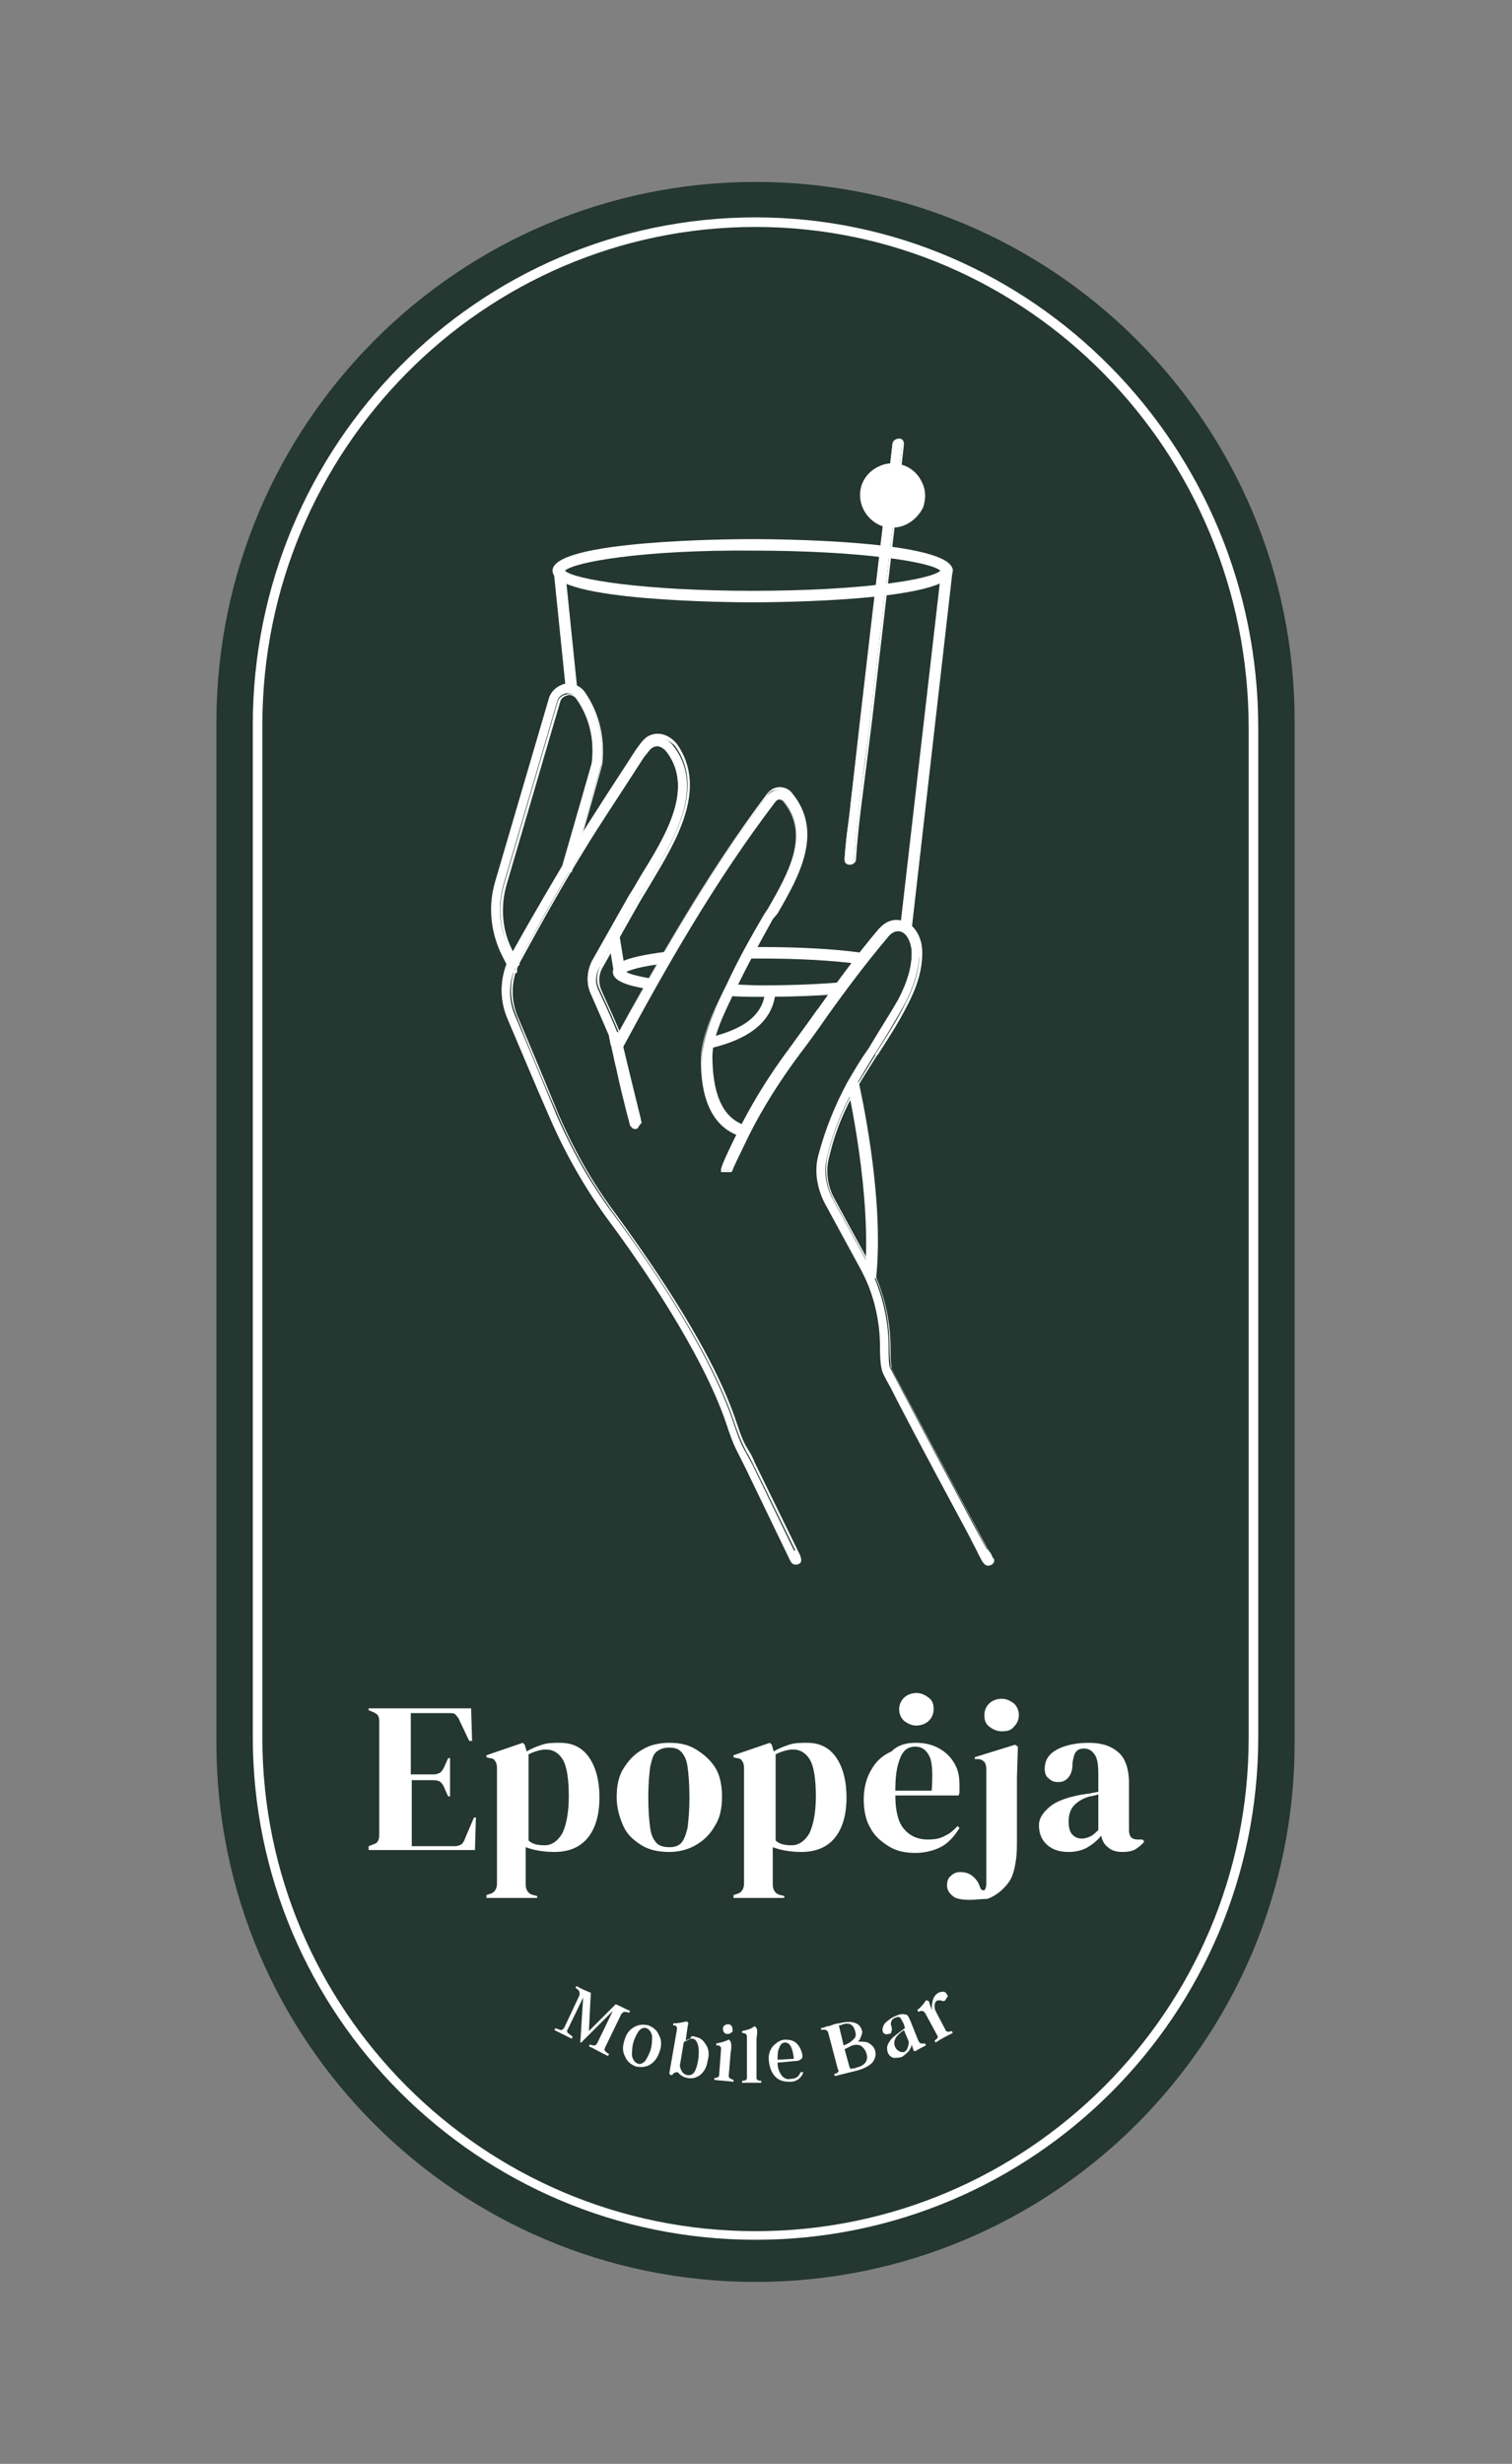 <svg xml:space="preserve" style="enable-background:new 0 0 157.9 257.3;" viewBox="0 0 157.9 257.3" y="0px" x="0px" xmlns:xlink="http://www.w3.org/1999/xlink" xmlns="http://www.w3.org/2000/svg" id="Layer_1" version="1.1">
<rect x="0" y="0" width="157.9" height="257.3" fill="#808080" stroke="none"/>
<style type="text/css">
	.st0{fill:#243731;}
	.st1{fill:#FFFFFF;}
	.st2{fill:none;stroke:#FFFFFF;stroke-width:1.191;stroke-miterlimit:10;}
</style>
<g>
	<path d="M78.9,238.3L78.9,238.3c-31.1,0-56.3-25.2-56.3-56.3V75.3C22.7,44.2,47.9,19,78.9,19h0
		c31.1,0,56.3,25.2,56.3,56.3V182C135.2,213.1,110,238.3,78.9,238.3z" class="st0"></path>
	<g>
		<path d="M78.9,233.9c-28.9,0-52.5-23.5-52.5-52.5V75.7c0-29.2,23.5-53,52.5-53c28.9,0,52.5,23.9,52.5,53.3v105.4
			C131.4,210.4,107.9,233.9,78.9,233.9z M78.9,23.7c-28.4,0-51.5,23.3-51.5,52v105.8c0,28.4,23.1,51.5,51.5,51.5
			c28.4,0,51.5-23.1,51.5-51.5V76C130.4,47.2,107.3,23.7,78.9,23.7z" class="st1"></path>
	</g>
	<g>
		<path d="M38.5,193v-0.2l0.5-0.2c0.3-0.1,0.4-0.2,0.5-0.4c0.1-0.2,0.1-0.4,0.1-0.7v-11.6c0-0.3,0-0.5-0.1-0.7
			c-0.1-0.2-0.3-0.3-0.5-0.4l-0.5-0.2v-0.2h10.7l0.1,3.4H49l-1-2.1c-0.1-0.3-0.3-0.5-0.4-0.6c-0.1-0.2-0.4-0.2-0.7-0.2h-4v6.4h2.4
			c0.3,0,0.5-0.1,0.7-0.2c0.2-0.2,0.3-0.4,0.4-0.6l0.4-0.9h0.2v4h-0.2l-0.4-0.9c-0.1-0.3-0.3-0.5-0.4-0.6s-0.4-0.2-0.7-0.2H43v6.9
			h4.5c0.3,0,0.5-0.1,0.7-0.2c0.2-0.2,0.3-0.4,0.4-0.7l0.9-2.1h0.2l-0.1,3.4H38.5z" class="st1"></path>
		<path d="M50.8,198.1v-0.2l0.3-0.1c0.5-0.1,0.8-0.5,0.8-1.1v-12.1c0-0.3-0.1-0.6-0.2-0.7c-0.1-0.2-0.3-0.3-0.6-0.3
			l-0.3-0.1v-0.2l3.8-1.3l0.2,0.2l0.2,0.7c0.5-0.3,1-0.5,1.6-0.7c0.6-0.2,1.2-0.2,1.9-0.2c1.3,0,2.3,0.5,3,1.5s1.1,2.4,1.1,4.2
			c0,1.8-0.4,3.2-1.2,4.2c-0.8,1-2,1.5-3.5,1.5c-1.2,0-2.2-0.2-3-0.5v3.9c0,0.6,0.3,1,0.8,1.1l0.4,0.1v0.2H50.8z M56.9,192.7
			c0.7,0,1.3-0.4,1.8-1.2c0.4-0.8,0.7-2.1,0.7-3.9s-0.2-3.1-0.6-3.8c-0.4-0.7-1-1.1-1.8-1.1c-0.5,0-1.2,0.2-1.8,0.5v9
			C55.6,192.6,56.2,192.7,56.9,192.7z" class="st1"></path>
		<path d="M69.9,193.4c-1.1,0-2.1-0.2-2.9-0.7c-0.8-0.5-1.5-1.1-1.9-2s-0.7-1.9-0.7-3c0-1.2,0.2-2.2,0.7-3
			c0.5-0.8,1.1-1.5,2-2c0.8-0.5,1.8-0.7,2.8-0.7c1.1,0,2,0.2,2.8,0.7c0.8,0.5,1.5,1.1,2,1.9c0.5,0.8,0.7,1.9,0.7,3
			c0,1.2-0.2,2.2-0.7,3c-0.5,0.9-1.1,1.5-1.9,2S71,193.4,69.9,193.4z M69.9,192.9c0.5,0,0.9-0.1,1.2-0.4s0.5-0.8,0.7-1.6
			c0.1-0.8,0.2-1.8,0.2-3.2c0-1.4-0.1-2.5-0.2-3.2c-0.1-0.8-0.4-1.3-0.7-1.6s-0.7-0.4-1.2-0.4c-0.5,0-0.9,0.1-1.3,0.4
			s-0.5,0.8-0.7,1.6c-0.1,0.8-0.2,1.8-0.2,3.2c0,1.4,0.1,2.5,0.2,3.2c0.1,0.8,0.4,1.3,0.7,1.6S69.4,192.9,69.9,192.9z" class="st1"></path>
		<path d="M76.6,198.1v-0.2l0.3-0.1c0.5-0.1,0.8-0.5,0.8-1.1v-12.1c0-0.3-0.1-0.6-0.2-0.7c-0.1-0.2-0.3-0.3-0.6-0.3
			l-0.3-0.1v-0.2l3.8-1.3l0.2,0.2l0.2,0.7c0.5-0.3,1-0.5,1.6-0.7c0.6-0.2,1.2-0.2,1.9-0.2c1.3,0,2.3,0.5,3,1.5s1.1,2.4,1.1,4.2
			c0,1.8-0.4,3.2-1.2,4.2c-0.8,1-2,1.5-3.5,1.5c-1.2,0-2.2-0.2-3-0.5v3.9c0,0.6,0.3,1,0.8,1.1l0.4,0.1v0.2H76.6z M82.7,192.7
			c0.7,0,1.3-0.4,1.8-1.2c0.4-0.8,0.7-2.1,0.7-3.9s-0.2-3.1-0.6-3.8c-0.4-0.7-1-1.1-1.8-1.1c-0.5,0-1.2,0.2-1.8,0.5v9
			C81.4,192.6,82,192.7,82.7,192.7z" class="st1"></path>
		<path d="M95.6,182c1,0,1.8,0.2,2.5,0.6c0.7,0.4,1.2,0.9,1.6,1.6c0.4,0.7,0.5,1.4,0.5,2.3c0,0.2,0,0.3,0,0.5
			s0,0.3-0.1,0.5h-6.6c0,1.6,0.3,2.8,0.9,3.5c0.6,0.7,1.4,1.1,2.5,1.1c0.7,0,1.3-0.1,1.8-0.4c0.5-0.2,0.9-0.6,1.3-1l0.2,0.2
			c-0.5,0.8-1.1,1.5-1.8,1.9s-1.7,0.7-2.8,0.7c-1.1,0-2-0.2-2.8-0.7c-0.8-0.5-1.5-1.1-1.9-1.9c-0.5-0.8-0.7-1.9-0.7-3
			c0-1.2,0.3-2.3,0.8-3.1c0.5-0.9,1.2-1.5,2.1-1.9C93.8,182.2,94.7,182,95.6,182z M95.6,182.4c-0.4,0-0.8,0.1-1.1,0.4
			s-0.5,0.7-0.7,1.4c-0.2,0.7-0.3,1.6-0.3,2.8h3.8c0.1-1.6,0.1-2.8-0.2-3.5C96.8,182.8,96.3,182.4,95.6,182.4z M95.7,180.2
			c-0.5,0-0.9-0.2-1.3-0.5c-0.3-0.3-0.5-0.7-0.5-1.2c0-0.5,0.2-0.9,0.5-1.2c0.3-0.3,0.8-0.5,1.3-0.5c0.5,0,0.9,0.2,1.3,0.5
			s0.5,0.7,0.5,1.2c0,0.5-0.2,0.9-0.5,1.2S96.2,180.2,95.7,180.2z" class="st1"></path>
		<path d="M101.3,198.4c-0.8,0-1.5-0.1-1.8-0.4c-0.4-0.3-0.6-0.7-0.6-1.1c0-0.4,0.1-0.8,0.4-1c0.3-0.3,0.6-0.4,1-0.4
			c0.4,0,0.8,0.1,1.1,0.3c0.3,0.2,0.6,0.5,0.8,0.9l0.2,0.5c0.1,0.2,0.2,0.2,0.4,0.2c0.1-0.1,0.2-0.3,0.2-0.7v-12
			c0-0.3-0.1-0.6-0.2-0.7c-0.2-0.2-0.4-0.3-0.7-0.3l-0.3,0v-0.2l4.2-1.3l0.3,0.2l-0.1,3.2v6.2c0,1,0,1.8-0.1,2.4
			c-0.1,0.7-0.2,1.2-0.4,1.7s-0.5,0.9-0.9,1.3c-0.5,0.5-1.1,0.9-1.7,1.1C102.5,198.3,101.9,198.4,101.3,198.4z M104.6,180.8
			c-0.5,0-0.9-0.2-1.3-0.5s-0.5-0.7-0.5-1.2c0-0.5,0.2-0.9,0.5-1.2c0.3-0.3,0.8-0.5,1.3-0.5s0.9,0.2,1.3,0.5
			c0.3,0.3,0.5,0.7,0.5,1.2c0,0.5-0.2,0.9-0.5,1.2C105.6,180.7,105.2,180.8,104.6,180.8z" class="st1"></path>
		<path d="M111.6,193.4c-0.9,0-1.6-0.2-2.2-0.7c-0.6-0.5-0.9-1.2-0.9-2.1c0-0.7,0.4-1.3,1.1-1.9c0.7-0.6,1.8-1,3.4-1.3
			c0.2,0,0.5-0.1,0.8-0.1c0.3-0.1,0.6-0.1,0.9-0.2v-1.8c0-1-0.1-1.7-0.4-2.1s-0.6-0.6-1.1-0.6c-0.4,0-0.6,0.1-0.8,0.3
			s-0.3,0.6-0.4,1.2l0,0.2c0,0.6-0.2,1.1-0.5,1.4c-0.3,0.3-0.6,0.4-1,0.4c-0.4,0-0.7-0.1-1-0.4c-0.3-0.2-0.4-0.6-0.4-1
			c0-0.6,0.2-1.1,0.6-1.5c0.4-0.4,1-0.7,1.7-0.9c0.7-0.2,1.5-0.3,2.3-0.3c1.3,0,2.3,0.3,3.1,1c0.7,0.6,1.1,1.7,1.1,3.2v4.9
			c0,0.7,0.3,1,0.9,1h0.5l0.2,0.2c-0.3,0.4-0.6,0.6-0.9,0.8s-0.8,0.3-1.4,0.3c-0.7,0-1.2-0.2-1.5-0.5c-0.4-0.3-0.6-0.7-0.7-1.2
			c-0.4,0.5-0.9,0.9-1.4,1.2S112.4,193.4,111.6,193.4z M113,192c0.3,0,0.6-0.1,0.8-0.2c0.3-0.1,0.6-0.4,0.9-0.7v-3.7
			c-0.1,0-0.3,0.1-0.4,0.1c-0.1,0-0.3,0.1-0.5,0.1c-0.7,0.2-1.2,0.5-1.6,0.9c-0.4,0.4-0.6,1-0.6,1.7c0,0.6,0.1,1.1,0.4,1.4
			S112.6,192,113,192z" class="st1"></path>
	</g>
	<g>
		<g>
			<g>
				<g>
					<g>
						<g>
							<polyline points="99.4,59.4 95.1,97 94.1,96.9 98.3,60.4" class="st1"></polyline>
						</g>
						<g>
							<polygon points="95.2,97.1 94,97 94,96.9 98.2,60.4 98.4,60.4 94.3,96.8 95,96.9 99.2,59.4 99.5,59.4" class="st1"></polygon>
						</g>
					</g>
					<g>
						<g>
							<polyline points="59,60.4 60.1,72 59.2,72 57.9,59.4" class="st1"></polyline>
						</g>
						<g>
							<polygon points="59.1,72.2 59.1,72.1 57.8,59.4 58.1,59.4 59.3,71.9 60,71.8 58.9,60.4 59.1,60.4 60.3,72.1" class="st1"></polygon>
						</g>
					</g>
				</g>
			</g>
			<g>
				<g>
					<g>
						<g>
							<path d="M53.8,101.5c-0.3,0-0.5-0.1-1.5-2.3c-1-2.2-1.2-4.7-0.5-7.1L57.4,73c0.2-0.8,0.9-1.3,1.6-1.5
								c0.8-0.1,1.5,0.2,2,0.9c1.5,2.2,2.1,4.7,1.8,7.5l-0.1,0.3L59.6,91l-0.9-0.3l3.1-11c0.3-2.4-0.2-4.7-1.6-6.8
								c-0.2-0.4-0.6-0.5-1.1-0.5c-0.4,0.1-0.8,0.4-0.9,0.8l-5.6,19.1c-0.6,2.1-0.5,4.4,0.4,6.4c0.7,1.5,0.9,1.8,0.9,1.8l-0.3,0.2
								V101.5z" class="st1"></path>
						</g>
						<g>
							<path d="M53.9,101.6h-0.1c-0.4,0-0.6-0.2-1.6-2.3c-1-2.3-1.2-4.8-0.5-7.2L57.3,73c0.2-0.8,0.9-1.4,1.7-1.6
								c0.8-0.1,1.6,0.2,2.1,0.9c1.5,2.2,2.1,4.8,1.8,7.5l-0.1,0.4l-3.1,10.9l-1.1-0.3l3.2-11.1c0.3-2.4-0.2-4.7-1.6-6.7
								c-0.2-0.3-0.6-0.5-0.9-0.4c-0.4,0.1-0.7,0.3-0.8,0.7l-5.6,19.1c-0.6,2.1-0.5,4.4,0.4,6.4c0.7,1.5,0.9,1.8,0.9,1.8l0.1,0.1
								l-0.3,0.3V101.6z M59.4,71.7c-0.1,0-0.2,0-0.3,0c-0.7,0.1-1.3,0.6-1.5,1.4l-5.6,19.1c-0.7,2.3-0.5,4.8,0.5,7
								c0.8,1.8,1,2.1,1.3,2.2v-0.5l0.2-0.2c-0.1-0.2-0.4-0.6-0.9-1.7c-0.9-2-1.1-4.4-0.5-6.5l5.6-19.1c0.1-0.5,0.5-0.8,1-0.9
								c0.5-0.1,0.9,0.1,1.2,0.5c1.4,2,2,4.4,1.6,6.8l-3.1,10.9l0.7,0.2l3.1-10.6l0.1-0.3c0.3-2.7-0.2-5.2-1.7-7.4
								C60.6,72,60,71.7,59.4,71.7z" class="st1"></path>
						</g>
					</g>
				</g>
				<g>
					<g>
						<g>
							<path d="M82.6,162.9l-0.6-1.1l-4.1-8.5c-1-2.1-1.1-1.8-2.1-4.8c-2.5-7.3-8.7-16.3-12.2-21
								c-2.5-3.4-4.6-7.1-6.2-10.8c-1.5-3.4-3.2-7.5-4.4-10.3c-0.9-2.1-0.8-4.4,0.3-6.4c2.5-4.5,4.7-8.3,6.8-11.7
								c1.7-2.7,3.5-5.5,5.2-8.1l1.1-1.7c0.3-0.4,0.6-0.9,1-1.2c1-0.7,2.2-0.4,3,0.7c3.3,4.4-0.2,10-2.7,14.1
								c-0.4,0.7-0.8,1.3-1.2,2l-3.9,6.9c-0.4,0.7-0.5,1.6-0.1,2.4c2.1,4.5,2.1,4.8,2.1,5c0,0.4,1.3,5.7,2.1,8.8l-0.9,0.2
								c-0.6-2.6-2.1-8.6-2.1-9.1c0,0-0.2-0.6-2-4.6c-0.5-1-0.4-2.3,0.1-3.3l3.9-6.9c0.4-0.6,0.8-1.3,1.2-2c2.5-4.1,5.7-9.1,2.7-13
								c-0.1-0.2-0.9-1.1-1.7-0.5c-0.3,0.2-0.6,0.6-0.8,1l-1.1,1.7c-1.7,2.6-3.5,5.4-5.2,8.1c-2.1,3.4-4.2,7.1-6.7,11.7
								c-1,1.7-1.1,3.8-0.3,5.6c1.2,2.8,2.9,6.9,4.3,10.3c1.6,3.7,3.6,7.3,6.1,10.6c4.3,5.8,9.9,14.3,12.3,21.3c1,3,1,2.6,2.1,4.7
								l4.6,9.5L82.6,162.9z" class="st1"></path>
						</g>
						<g>
							<path d="M82.6,163.1l-0.6-1.2l-4.1-8.5c-0.3-0.6-0.5-1-0.7-1.4c-0.4-0.8-0.7-1.3-1.4-3.5
								c-2.5-7.2-8.7-16.3-12.2-21c-2.5-3.4-4.6-7.1-6.2-10.9c-1.5-3.4-3.2-7.5-4.4-10.3c-0.9-2.1-0.8-4.5,0.3-6.5
								c2.5-4.5,4.7-8.2,6.8-11.7c1.7-2.7,3.5-5.5,5.2-8.1l1.1-1.7c0.3-0.4,0.6-0.9,1.1-1.3c1-0.7,2.3-0.4,3.2,0.7
								C74,82.4,70.5,88,68,92.2c-0.4,0.7-0.8,1.3-1.2,2l-3.9,6.9c-0.4,0.7-0.4,1.6-0.1,2.3c2.1,4.6,2.1,4.8,2.1,5
								c0,0.4,1.3,5.5,2.1,8.8l0,0.1l-1.2,0.3l0-0.1c-0.8-3.2-2.1-8.5-2.1-9.1c-0.1-0.2-0.5-1.2-2-4.6c-0.5-1.1-0.4-2.3,0.1-3.4
								l3.9-6.9c0.4-0.6,0.8-1.3,1.2-2c2.5-4,5.6-9,2.8-12.9c-0.2-0.2-0.8-1-1.6-0.5c-0.3,0.2-0.5,0.6-0.8,0.9l-1.1,1.7
								c-1.6,2.5-3.5,5.3-5.2,8.1c-2.1,3.4-4.2,7.1-6.7,11.7c-0.9,1.7-1,3.7-0.3,5.5c1.2,2.8,2.9,6.9,4.3,10.3
								c1.6,3.7,3.6,7.3,6.1,10.6c4.3,5.9,10,14.3,12.4,21.3c0.7,2.1,0.9,2.5,1.4,3.3c0.2,0.3,0.4,0.7,0.7,1.4l4.7,9.6L82.6,163.1z
								 M68.7,77c-0.4,0-0.7,0.1-1.1,0.3c-0.4,0.3-0.7,0.8-1,1.2l-1.1,1.7c-1.7,2.6-3.5,5.4-5.2,8.1c-2.1,3.4-4.3,7.2-6.8,11.7
								c-1.1,2-1.2,4.3-0.3,6.3c1.2,2.8,2.9,6.9,4.4,10.3c1.6,3.8,3.7,7.4,6.2,10.8c3.5,4.7,9.7,13.8,12.2,21.1
								c0.7,2.1,1,2.6,1.4,3.4c0.2,0.3,0.4,0.8,0.7,1.4l4.1,8.5l0.5,0.9l0.6-0.3l-4.6-9.4c-0.3-0.6-0.5-1-0.7-1.3
								c-0.4-0.8-0.7-1.3-1.4-3.4c-2.4-7-8-15.4-12.3-21.3c-2.5-3.4-4.5-6.9-6.1-10.7c-1.5-3.4-3.2-7.5-4.3-10.3
								c-0.8-1.9-0.7-4,0.3-5.7c2.5-4.5,4.6-8.2,6.7-11.7c1.7-2.8,3.5-5.6,5.2-8.1l1.1-1.7c0.2-0.4,0.5-0.8,0.8-1
								c0.7-0.5,1.5-0.1,1.9,0.5c3,4-0.2,9.1-2.7,13.2c-0.4,0.7-0.8,1.4-1.2,2l-3.9,6.9c-0.6,1-0.6,2.1-0.1,3.1c1.6,3.5,2,4.4,2,4.6
								l0,0.1c0,0.3,0.8,3.6,2.1,8.9l0.7-0.2c-0.7-2.7-2-8.3-2.1-8.7c0-0.1,0-0.4-2.1-4.9c-0.4-0.8-0.3-1.7,0.1-2.5l3.9-6.9
								c0.4-0.6,0.8-1.3,1.2-2c2.5-4,5.9-9.6,2.7-14C70,77.4,69.3,77,68.7,77z" class="st1"></path>
						</g>
					</g>
				</g>
				<g>
					<g>
						<g>
							<path d="M77.8,118.7c-2.9-0.7-4.5-3.4-4.5-7.9c0-2.4,1.2-5,2.2-7.2l0.4-0.8c1.1-2.4,2.3-4.6,3.9-7.3l0.4-0.6
								c2.1-3.7,4.5-7.8,1.6-11.3c-0.2-0.2-0.4-0.2-0.5-0.2c-0.2,0-0.4,0.1-0.5,0.3c-6.4,8.4-11.6,17.6-15.9,25.6l-0.8-0.5
								c4.4-8,9.6-17.3,16-25.7c0.3-0.4,0.8-0.6,1.2-0.6c0.5,0,0.9,0.2,1.2,0.6c3.4,4.1,0.7,8.7-1.5,12.4L80.6,96
								c-1.5,2.6-2.7,4.9-3.8,7.2l-0.4,0.8c-1,2.1-2.2,4.5-2.1,6.8c0.1,4.1,1.3,6.4,3.8,7L77.8,118.7z" class="st1"></path>
						</g>
						<g>
							<path d="M77.9,118.8l-0.1,0c-3-0.7-4.6-3.4-4.6-8c0-2.5,1.2-5,2.3-7.2l0.4-0.8c1.1-2.4,2.4-4.6,3.9-7.3l0.4-0.6
								c2.1-3.6,4.4-7.7,1.6-11.2c-0.2-0.2-0.3-0.2-0.4-0.2c-0.2,0-0.3,0.1-0.4,0.2c-6.4,8.4-11.6,17.6-15.9,25.6l-0.1,0.1l-1-0.6
								l0.1-0.1c4.4-8,9.6-17.3,16-25.8c0.3-0.4,0.8-0.7,1.3-0.7c0,0,0,0,0,0c0.5,0,1,0.2,1.3,0.6c3.4,4.1,0.7,8.8-1.5,12.6L80.7,96
								c-1.5,2.7-2.7,4.9-3.8,7.2l-0.4,0.8c-1,2.1-2.2,4.5-2.1,6.7c0.1,4,1.3,6.3,3.7,6.9l0.1,0L77.9,118.8z M81.2,83.2
								c0.1,0,0.3,0,0.5,0.3c3,3.6,0.6,7.8-1.5,11.5l-0.4,0.6c-1.5,2.7-2.8,4.9-3.9,7.3l-0.4,0.8c-1.1,2.2-2.3,4.7-2.2,7.1
								c0.1,4.4,1.5,7,4.3,7.8l0.2-0.7c-2.5-0.7-3.7-3.1-3.8-7.1c0-2.2,1.1-4.7,2.2-6.8l0.4-0.8c1.1-2.3,2.3-4.6,3.8-7.2l0.4-0.6
								C83,91.6,85.6,87,82.3,83c-0.3-0.3-0.7-0.5-1.1-0.5c-0.5,0-0.9,0.2-1.1,0.6c-6.4,8.4-11.6,17.6-15.9,25.6l0.6,0.3
								c4.3-8,9.5-17.2,15.9-25.5C80.7,83.3,81,83.2,81.2,83.2C81.2,83.2,81.2,83.2,81.2,83.2z" class="st1"></path>
						</g>
					</g>
				</g>
				<g>
					<g>
						<g>
							<path d="M102.8,163l-1.7-3.1c-6.8-12.7-8.3-15.8-8.7-16.4c-0.2-0.4-0.4-0.9-0.4-2.8c0-2.9-0.7-5.8-2.1-8.4
								l-3.7-6.8c-0.8-1.5-1.1-3.3-0.6-5c0.7-2.6,1.7-5.1,3-7.4c0.7-1.2,1.4-2.3,2.1-3.5c1.1-1.7,2.1-3.4,3.1-5.2
								c1-1.9,1.5-3.7,1.4-5.2c-0.1-1-0.6-1.8-1.2-2c-0.6-0.2-1.2,0.2-1.5,0.6c-2.2,2.6-4.3,5.4-6.3,8.2c-1,1.3-1.9,2.7-2.9,4
								c-2,2.7-3.8,5.6-5.3,8.5c-1.5,3.1-1.7,3.5-1.8,3.7l-0.9,0c0-0.2,0-0.5,1.8-4.1c1.5-3,3.3-5.9,5.4-8.7c1-1.3,1.9-2.6,2.9-4
								c2-2.8,4.1-5.7,6.3-8.3c1-1.2,2-1.1,2.5-0.9c1,0.3,1.7,1.5,1.8,2.8c0.1,1.7-0.4,3.7-1.5,5.8c-1,1.8-2,3.5-3.1,5.2
								c-0.7,1.1-1.4,2.3-2.1,3.5c-1.3,2.2-2.3,4.7-2.9,7.2c-0.4,1.5-0.2,3,0.5,4.4l3.7,6.8c1.4,2.7,2.2,5.7,2.2,8.8
								c0,1.8,0.1,2.2,0.2,2.2c0.1,0.1-2.4-4.3,8.8,16.6l1.7,3.1L102.8,163z" class="st1"></path>
						</g>
						<g>
							<path d="M102.7,163.2l-0.1-0.1L101,160c-4.9-9.1-7.1-13.3-8-15.1c-0.4-0.7-0.6-1.1-0.7-1.3
								c-0.2-0.4-0.4-0.9-0.4-2.9c0-2.9-0.7-5.8-2.1-8.3l-3.7-6.8c-0.8-1.6-1.1-3.4-0.6-5.1c0.7-2.6,1.7-5.1,3-7.5
								c0.7-1.2,1.4-2.4,2.2-3.5c1-1.7,2.1-3.4,3.1-5.1c1-1.9,1.5-3.6,1.4-5.2c-0.1-0.9-0.5-1.7-1.1-1.9c-0.6-0.2-1.1,0.2-1.4,0.6
								c-2.2,2.6-4.3,5.4-6.3,8.2c-0.9,1.3-1.9,2.7-2.9,4c-2,2.7-3.8,5.5-5.3,8.5c-1.3,2.7-1.6,3.3-1.7,3.6l-0.1,0.2l-1.1,0v-0.1
								c0-0.2,0-0.5,1.8-4.2c1.5-3,3.3-5.9,5.4-8.7c0.9-1.3,1.9-2.6,2.8-3.9l0.1-0.1c2-2.8,4.1-5.7,6.3-8.3c1.1-1.2,2.1-1.1,2.7-0.9
								c1,0.3,1.8,1.5,1.9,2.9c0.1,1.8-0.4,3.7-1.5,5.8c-0.9,1.8-2,3.5-3.1,5.2l-0.1,0.1c-0.7,1.1-1.4,2.2-2.1,3.4
								c-1.3,2.2-2.3,4.6-2.9,7.2c-0.4,1.4-0.2,3,0.5,4.3l3.7,6.8c1.4,2.7,2.2,5.7,2.2,8.9c0,1.4,0.1,1.9,0.1,2.1c0,0,0,0.1,0,0.1
								c0.5,1,2.3,4.4,8.8,16.5l1.7,3.2L102.7,163.2z M93.8,97c0.1,0,0.2,0,0.4,0.1c0.7,0.2,1.2,1.1,1.3,2.1
								c0.1,1.6-0.4,3.4-1.4,5.3c-0.9,1.8-2,3.5-3.1,5.2c-0.7,1.1-1.5,2.3-2.1,3.5c-1.4,2.3-2.4,4.8-3,7.4c-0.4,1.7-0.2,3.4,0.6,4.9
								l3.7,6.8c1.4,2.5,2.1,5.4,2.1,8.4c0,1.9,0.2,2.4,0.4,2.8c0.1,0.2,0.3,0.5,0.7,1.3c0.9,1.8,3.1,6.1,8,15.1l1.6,3l0.6-0.3
								l-1.6-3c-3.4-6.3-5.9-11-7.5-14c-1-1.9-1.4-2.6-1.5-2.9c0,0,0,0,0,0l0,0c0-0.1,0-0.1,0-0.2l0,0c0-0.3-0.1-0.9-0.1-1.8
								c0-3.1-0.7-6.1-2.2-8.7l-3.7-6.8c-0.7-1.4-0.9-2.9-0.6-4.4c0.6-2.5,1.6-5,2.9-7.2c0.7-1.1,1.4-2.3,2.1-3.4l0-0.1
								c1.1-1.7,2.2-3.4,3.1-5.2c1.1-2.1,1.6-4,1.5-5.7c-0.1-1.3-0.8-2.4-1.7-2.7c-0.5-0.2-1.4-0.3-2.4,0.9
								c-2.3,2.6-4.3,5.5-6.3,8.3l-0.1,0.1c-0.9,1.3-1.9,2.6-2.8,3.9c-2.1,2.7-3.9,5.6-5.4,8.6c-1.5,2.9-1.8,3.7-1.8,3.9l0.7,0l0,0
								c0.1-0.3,0.4-1,1.7-3.6c1.5-3,3.3-5.8,5.3-8.5c1-1.3,1.9-2.7,2.9-4c2-2.8,4-5.6,6.3-8.2C92.8,97.4,93.2,97,93.8,97z" class="st1"></path>
						</g>
					</g>
				</g>
				<g>
					<g>
						<g>
							<path d="M91.4,133.4l-0.9-0.1c0.8-8.5-1.8-19.8-1.8-19.9l0.9-0.2C89.6,113.3,92.2,124.8,91.4,133.4z" class="st1"></path>
						</g>
						<g>
							<path d="M91.5,133.5l-1.2-0.1l0-0.1c0.8-8.5-1.8-19.8-1.8-19.9l0-0.1l1.2-0.3l0,0.1c0,0.1,2.7,11.6,1.8,20.3
								L91.5,133.5z M90.6,133.2l0.7,0.1c0.8-8.1-1.5-18.7-1.8-19.9l-0.7,0.2C89.1,114.7,91.3,125.2,90.6,133.2z" class="st1"></path>
						</g>
					</g>
				</g>
				<g>
					<g>
						<g>
							<path d="M74,109.5l-0.2-0.9c2.7-0.6,6-1.9,6.2-5c0-0.1,0-0.2,0-0.3l0.9,0.2C80.7,107.3,77.1,108.8,74,109.5z" class="st1"></path>
						</g>
						<g>
							<path d="M73.9,109.6l-0.2-1.2l0.1,0c2.7-0.6,5.9-1.8,6.1-4.9c0-0.1,0-0.2,0-0.3l0-0.1l1.1,0.2l0,0.1
								c-0.2,3.9-3.9,5.4-7,6.1L73.9,109.6z M74,108.6l0.1,0.7c3-0.6,6.5-2.1,6.7-5.7l-0.7-0.1c0,0,0,0.1,0,0.1
								C80,106.7,76.7,108.1,74,108.6z" class="st1"></path>
						</g>
					</g>
				</g>
				<g>
					<g>
						<g>
							<path d="M66.9,117.1c-0.6-2.5-1.3-5.1-1.8-7.6c-0.1-0.3-0.1-0.6-0.2-0.9c0-0.1,0-0.2-0.1-0.3c0-0.2,0,0,0,0
								c0-0.6-1-0.6-1,0c0,0.4,0.1,0.8,0.2,1.1c0.2,0.7,0.3,1.4,0.5,2.1c0.4,1.6,0.8,3.2,1.1,4.7c0.1,0.4,0.2,0.7,0.3,1.1
								C66.1,118,67,117.7,66.9,117.1L66.9,117.1z" class="st1"></path>
						</g>
						<g>
							<path d="M66.4,117.9c-0.1,0-0.1,0-0.2,0c-0.2-0.1-0.3-0.2-0.4-0.4l-0.3-1.1c-0.4-1.6-0.8-3.1-1.1-4.7
								c-0.2-0.7-0.3-1.4-0.5-2.2c0-0.1,0-0.2-0.1-0.3c-0.1-0.3-0.1-0.6-0.2-0.9c0-0.4,0.3-0.6,0.6-0.6c0.3,0,0.6,0.2,0.6,0.6v0
								c0,0,0,0,0,0l0.1,0.3c0.1,0.3,0.1,0.6,0.2,0.8l0,0c0.6,2.5,1.2,5,1.8,7.4l0,0.2c0.1,0.2,0,0.4-0.2,0.6
								C66.7,117.8,66.5,117.9,66.4,117.9z M64.3,108C64.3,108,64.3,108,64.3,108c-0.2,0-0.3,0.1-0.3,0.3c0,0.3,0.1,0.6,0.1,0.8
								c0,0.1,0,0.2,0.1,0.3c0.2,0.7,0.3,1.4,0.5,2.1c0.4,1.6,0.8,3.2,1.1,4.7l0.3,1.1c0,0.2,0.1,0.2,0.2,0.2c0.1,0,0.3,0,0.4-0.1
								c0.1-0.1,0.1-0.2,0.1-0.3l0-0.2c-0.6-2.4-1.2-5-1.8-7.4l0,0c-0.1-0.3-0.1-0.6-0.2-0.8l-0.1-0.5C64.6,108,64.4,108,64.3,108z
								 M64.9,108.2C64.9,108.2,64.9,108.2,64.9,108.2L64.9,108.2C64.9,108.2,64.9,108.2,64.9,108.2z" class="st1"></path>
						</g>
					</g>
				</g>
				<g>
					<g>
						<g>
							<path d="M82.2,162c0.2,0.3,0.3,0.7,0.5,1c0.3,0.6,1.1,0.1,0.9-0.4l0,0c-0.1-0.2-0.2-0.5-0.4-0.7" class="st1"></path>
						</g>
						<g>
							<path d="M83.1,163.4C83.1,163.4,83,163.4,83.1,163.4c-0.2,0-0.4-0.1-0.5-0.3c-0.2-0.3-0.3-0.7-0.5-1l0.2-0.1
								c0.2,0.3,0.3,0.7,0.5,1c0.1,0.1,0.2,0.2,0.3,0.2c0,0,0,0,0,0c0.1,0,0.3-0.1,0.3-0.2c0-0.1,0.1-0.2,0-0.3l-0.4-0.7l0.2-0.1
								l0.4,0.7c0.1,0.2,0.1,0.4,0,0.6C83.5,163.3,83.3,163.4,83.1,163.4z" class="st1"></path>
						</g>
					</g>
				</g>
				<g>
					<g>
						<g>
							<path d="M102.3,162.1c0.2,0.3,0.4,0.7,0.6,1.1c0.3,0.6,1.1,0.1,0.9-0.4l-0.1-0.1c-0.1-0.2-0.2-0.5-0.4-0.7" class="st1"></path>
						</g>
						<g>
							<path d="M103.2,163.5c-0.2,0-0.4-0.1-0.5-0.3c-0.1-0.2-0.2-0.3-0.3-0.5c-0.1-0.2-0.2-0.4-0.3-0.5l0.2-0.1
								c0.1,0.2,0.2,0.3,0.3,0.5c0.1,0.2,0.2,0.4,0.3,0.5c0.1,0.2,0.3,0.2,0.4,0.1c0.2-0.1,0.3-0.3,0.2-0.5l-0.1-0.1l-0.4-0.7
								l0.2-0.1l0.3,0.7l0.1,0.1c0.2,0.4,0,0.7-0.3,0.8C103.4,163.5,103.3,163.5,103.2,163.5z" class="st1"></path>
						</g>
					</g>
				</g>
			</g>
			<g>
				<g>
					<g>
						<path d="M89.2,89.7c0.3-4.9,1.1-9.8,1.7-14.7c0.9-7.7,1.8-15.5,2.7-23.2c0.2-1.8,0.4-3.6,0.6-5.4
							c0.1-0.6-0.9-0.6-1,0c-1.5,12.6-3,25.2-4.4,37.8c-0.2,1.8-0.5,3.7-0.6,5.5C88.3,90.4,89.2,90.4,89.2,89.7L89.2,89.7z" class="st1"></path>
					</g>
					<g>
						<path d="M88.7,90.3c-0.1,0-0.2,0-0.3-0.1c-0.2-0.1-0.2-0.3-0.2-0.5c0.1-1.2,0.2-2.5,0.4-3.7
							c0.1-0.6,0.2-1.2,0.2-1.8c1.4-11.7,2.7-23.4,4.1-35.1l0.3-2.7c0-0.4,0.4-0.6,0.7-0.6c0.3,0,0.5,0.2,0.5,0.6l-0.6,5.4
							c-0.9,7.7-1.8,15.5-2.7,23.2c-0.2,1.6-0.4,3.2-0.6,4.8c-0.4,3.2-0.9,6.6-1.1,9.9l0,0c0,0.2-0.1,0.4-0.3,0.5
							C89,90.3,88.8,90.3,88.7,90.3z M93.9,46.1c-0.2,0-0.4,0.1-0.4,0.3l-0.3,2.7c-1.4,11.7-2.7,23.4-4.1,35.1
							c-0.1,0.6-0.1,1.2-0.2,1.8c-0.2,1.2-0.3,2.5-0.4,3.7c0,0.1,0,0.2,0.1,0.3c0.1,0.1,0.3,0.1,0.4,0c0.1,0,0.2-0.1,0.2-0.3l0,0
							c0.2-3.3,0.6-6.6,1.1-9.9c0.2-1.6,0.4-3.2,0.6-4.8c0.9-7.7,1.8-15.5,2.7-23.2l0.6-5.4C94.2,46.2,94,46.1,93.9,46.1
							C93.9,46.1,93.9,46.1,93.9,46.1z" class="st1"></path>
					</g>
				</g>
			</g>
			<g>
				<g>
					<g>
						<path d="M95.8,52.7c-0.5,1.4-2.1,2.2-3.6,1.6c-1.4-0.5-2.2-2.1-1.6-3.6c0.5-1.4,2.1-2.2,3.6-1.6
							C95.6,49.7,96.3,51.3,95.8,52.7z" class="st1"></path>
					</g>
					<g>
						<path d="M93.2,54.6c-0.3,0-0.7-0.1-1-0.2c-0.7-0.3-1.3-0.8-1.6-1.5c-0.3-0.7-0.3-1.5-0.1-2.2
							c0.6-1.5,2.2-2.3,3.7-1.7c0.7,0.3,1.3,0.8,1.6,1.5c0.3,0.7,0.3,1.5,0.1,2.2l0,0C95.5,53.9,94.3,54.6,93.2,54.6z M93.2,49.1
							c-1.1,0-2.1,0.7-2.5,1.7c-0.2,0.7-0.2,1.4,0.1,2c0.3,0.6,0.8,1.1,1.5,1.4c1.4,0.5,2.9-0.2,3.4-1.5l0,0c0.2-0.7,0.2-1.4-0.1-2
							c-0.3-0.6-0.8-1.1-1.5-1.4C93.8,49.2,93.5,49.1,93.2,49.1z" class="st1"></path>
					</g>
				</g>
				<g>
					<g>
						<path d="M93.2,55c-0.4,0-0.8-0.1-1.1-0.2c-1.7-0.6-2.5-2.5-1.9-4.2c0.3-0.8,0.9-1.5,1.7-1.8
							c0.8-0.4,1.7-0.4,2.5-0.1c0.8,0.3,1.5,0.9,1.8,1.7c0.4,0.8,0.4,1.7,0.1,2.5C95.7,54.2,94.5,55,93.2,55z M93.2,49.5
							c-0.9,0-1.8,0.6-2.2,1.5c-0.2,0.6-0.2,1.2,0.1,1.8c0.3,0.6,0.7,1,1.3,1.2c1.2,0.4,2.5-0.2,3-1.3c0.4-1.2-0.2-2.5-1.3-3
							C93.7,49.5,93.4,49.5,93.2,49.5z" class="st1"></path>
					</g>
					<g>
						<path d="M93.2,55.1c-0.4,0-0.8-0.1-1.2-0.2c-1.7-0.7-2.6-2.6-2-4.3c0.3-0.8,0.9-1.5,1.8-1.9
							c0.8-0.4,1.7-0.4,2.6-0.1c0.8,0.3,1.5,0.9,1.9,1.8c0.4,0.8,0.4,1.7,0.1,2.6C95.8,54.2,94.6,55.1,93.2,55.1z M93.2,48.6
							c-0.4,0-0.9,0.1-1.3,0.3c-0.8,0.3-1.3,1-1.6,1.7c-0.6,1.6,0.2,3.4,1.8,4c0.4,0.1,0.7,0.2,1.1,0.2c1.3,0,2.5-0.8,2.9-2
							c0.3-0.8,0.3-1.6-0.1-2.4c-0.3-0.8-1-1.3-1.7-1.6C93.9,48.7,93.5,48.6,93.2,48.6z M93.2,54.2c-0.3,0-0.6,0-0.8-0.2
							c-0.6-0.2-1.1-0.7-1.4-1.3c-0.3-0.6-0.3-1.2-0.1-1.9c0.4-0.9,1.3-1.6,2.3-1.6c0.3,0,0.6,0.1,0.8,0.2c1.2,0.5,1.9,1.9,1.4,3.1
							C95.1,53.6,94.2,54.2,93.2,54.2z M93.2,49.6c-0.9,0-1.7,0.6-2,1.4c-0.2,0.5-0.2,1.1,0.1,1.7c0.2,0.5,0.7,0.9,1.2,1.1
							c1.1,0.4,2.4-0.2,2.8-1.3s-0.2-2.4-1.3-2.8C93.7,49.6,93.4,49.6,93.2,49.6z" class="st1"></path>
					</g>
				</g>
			</g>
			<g>
				<g>
					
						<rect height="4" width="1.2" class="st1" transform="matrix(0.987 -0.159 0.159 0.987 -15.013 11.479)" y="97.7" x="63.8"></rect>
				</g>
			</g>
			<g>
				<g>
					<path d="M78.6,62.9c-2.1,0-20.9-0.1-20.9-3.3s18.7-3.3,20.9-3.3s20.9,0.1,20.9,3.3S80.8,62.9,78.6,62.9z M59,59.6
						c0.9,0.9,8.2,2.1,19.6,2.1c11.5,0,18.7-1.2,19.6-2.1c-0.9-0.9-8.2-2.1-19.6-2.1C67.2,57.4,59.9,58.7,59,59.6z" class="st1"></path>
				</g>
			</g>
			<g>
				<g>
					<path d="M67.9,102.8" class="st2"></path>
				</g>
			</g>
			<g>
				<g>
					<path d="M79.5,104.1c-1.2,0-2.3,0-3.4-0.1l0-1.2c1.1,0,2.2,0.1,3.4,0.1c2.9,0,5.7-0.1,8.1-0.3l0.1,1.2
						C85.3,104,82.4,104.1,79.5,104.1z" class="st1"></path>
				</g>
			</g>
			<g>
				<g>
					<path d="M89.9,100.7c-2.8-0.4-6.5-0.6-10.4-0.6c-0.5,0-1,0-1.5,0l0-1.2c0.5,0,1,0,1.5,0c4,0,7.7,0.2,10.5,0.6
						L89.9,100.7z" class="st1"></path>
				</g>
			</g>
			<g>
				<g>
					<path d="M67.8,103.3c-2.7-0.4-3.8-1-3.8-1.8c0-0.7,0.7-1.5,5.5-2.1l0.1,1.2c-2.7,0.3-3.8,0.7-4.2,0.9
						c0.3,0.2,1,0.4,2.6,0.7L67.8,103.3z" class="st1"></path>
				</g>
			</g>
		</g>
	</g>
	<g>
		<path d="M64.9,210.3l-1.7,3.5c-0.1,0.2-0.1,0.3,0,0.4c0.1,0.1,0.2,0.2,0.4,0.3l-0.1,0.2c-0.7-0.3-1.3-0.7-2-1l0.1-0.2
			c0.2,0.1,0.4,0.1,0.5,0.1c0.1,0,0.2-0.1,0.3-0.3l1.6-3.3l-3.3,3.3l-0.1,0l0.3-4.7l-1.6,3.3c-0.1,0.1-0.1,0.3,0,0.4
			c0.1,0.1,0.3,0.2,0.5,0.4l-0.1,0.2c-0.6-0.3-1.2-0.6-1.8-0.9l0.1-0.2c0.3,0.1,0.5,0.2,0.6,0.2c0.1,0,0.2-0.1,0.3-0.2l1.6-3.4
			c0.1-0.3,0-0.6-0.4-0.8l0.1-0.2c0.5,0.3,1,0.5,1.5,0.7l-0.2,4l2.8-2.8c0.5,0.2,1,0.5,1.5,0.7l-0.1,0.2c-0.2-0.1-0.4-0.1-0.5-0.1
			C65.1,210.1,65,210.2,64.9,210.3z" class="st1"></path>
		<path d="M67.7,211.5c0.5,0.2,0.9,0.5,1.1,1c0.3,0.5,0.3,1.1,0.1,1.7c-0.2,0.6-0.5,1.1-1,1.4c-0.5,0.3-1,0.3-1.5,0.2
			c-0.5-0.2-0.9-0.5-1.1-1c-0.3-0.5-0.3-1.1-0.1-1.7c0.2-0.7,0.5-1.1,1-1.4C66.7,211.4,67.2,211.4,67.7,211.5z M66.6,215.5
			c0.2,0.1,0.5,0,0.7-0.2s0.4-0.6,0.6-1.1c0.2-0.6,0.2-1.1,0.2-1.6c-0.1-0.4-0.3-0.7-0.6-0.8c-0.2-0.1-0.5,0-0.7,0.2
			c-0.2,0.2-0.4,0.6-0.6,1.1c-0.2,0.6-0.2,1.1-0.2,1.6C66.1,215.1,66.3,215.4,66.6,215.5z" class="st1"></path>
		<path d="M72.6,212.7c0.5,0.1,0.8,0.3,1.1,0.8c0.3,0.4,0.4,1,0.2,1.7c-0.1,0.7-0.4,1.2-0.8,1.5
			c-0.4,0.3-0.9,0.4-1.3,0.3c-0.1,0-0.3-0.1-0.4-0.1c-0.1-0.1-0.2-0.1-0.3-0.2c-0.1-0.1-0.2-0.1-0.2-0.2c-0.1-0.1-0.2-0.1-0.2-0.1
			c-0.2,0-0.4,0.1-0.5,0.3l-0.1,0c-0.1,0-0.2-0.1-0.2-0.2l0.8-4.6c0-0.3-0.1-0.4-0.4-0.4l0-0.2c0.5,0,0.9-0.1,1.4-0.2
			c0.1,0,0.1,0.1,0.2,0.2c-0.1,0.2-0.1,0.5-0.2,1.1l-0.1,0.8c0.1-0.1,0.3-0.2,0.5-0.3C72.1,212.6,72.4,212.6,72.6,212.7z
			 M71.8,216.7c0.6,0.1,0.9-0.4,1.1-1.5c0.1-0.6,0.1-1.2,0-1.6c-0.1-0.4-0.3-0.7-0.6-0.7c-0.2,0-0.4,0-0.5,0.1
			c-0.2,0.1-0.3,0.2-0.4,0.3l-0.4,2.4c0,0.2,0.1,0.4,0.2,0.6C71.3,216.5,71.6,216.7,71.8,216.7z" class="st1"></path>
		<path d="M76.3,214.4l-0.2,2.4c0,0.2,0.2,0.3,0.5,0.4l0,0.2c-0.7-0.1-1.3-0.1-2-0.2l0-0.2c0.3,0,0.5-0.1,0.5-0.3
			l0.2-2.7c0-0.3-0.1-0.4-0.5-0.4l0-0.2c0.5-0.1,0.9-0.2,1.3-0.4c0.1,0,0.1,0.1,0.2,0.2C76.4,213.5,76.4,213.9,76.3,214.4z
			 M76.3,212.3c-0.1,0.1-0.2,0.1-0.4,0.1c-0.1,0-0.3-0.1-0.3-0.2c-0.1-0.1-0.1-0.2-0.1-0.4c0-0.1,0.1-0.3,0.2-0.3
			c0.1-0.1,0.2-0.1,0.4-0.1c0.1,0,0.3,0.1,0.3,0.2c0.1,0.1,0.1,0.2,0.1,0.4S76.5,212.2,76.3,212.3z" class="st1"></path>
		<path d="M79,212.9l0,4.1c0,0.2,0.2,0.3,0.5,0.3l0,0.2c-0.7,0-1.3,0-2,0l0-0.2c0.3,0,0.5-0.1,0.5-0.3l0-4.3
			c0-0.3-0.2-0.4-0.5-0.4l0-0.2c0.5-0.1,0.9-0.2,1.3-0.5c0.1,0,0.1,0.1,0.2,0.2C79.1,211.9,79.1,212.3,79,212.9z" class="st1"></path>
		<path d="M83.6,216.4l0.3,0c-0.2,0.6-0.7,1-1.4,1c-0.6,0-1.1-0.1-1.5-0.5c-0.4-0.4-0.6-0.9-0.7-1.6
			c-0.1-0.7,0.1-1.2,0.4-1.6c0.4-0.4,0.8-0.7,1.3-0.7c0.5,0,0.9,0.1,1.2,0.4c0.3,0.3,0.5,0.7,0.6,1.2c0,0.2,0,0.3-0.1,0.4
			c-0.1,0.1-0.2,0.1-0.3,0.2l-2.2,0.2c0,0.6,0.2,1,0.4,1.3c0.2,0.3,0.6,0.5,0.9,0.4C83.1,217.1,83.4,216.9,83.6,216.4z M81.2,215.1
			l1.7-0.1c-0.1-1.1-0.4-1.7-0.9-1.7c-0.3,0-0.5,0.2-0.6,0.5C81.2,214.2,81.2,214.6,81.2,215.1z" class="st1"></path>
		<path d="M89.6,213.2c0.5,0,0.9,0,1.2,0.2c0.3,0.2,0.5,0.4,0.6,0.8c0.1,0.4,0,0.8-0.3,1.2c-0.3,0.3-0.8,0.6-1.5,0.8
			l-2.4,0.6l-0.1-0.2c0.2-0.1,0.4-0.1,0.4-0.2c0.1-0.1,0.1-0.2,0-0.3l-1-3.8c0-0.1-0.1-0.2-0.2-0.3c-0.1,0-0.3-0.1-0.5,0l-0.1-0.2
			c0.2,0,0.4-0.1,0.7-0.2c0.2,0,0.4-0.1,0.7-0.2c0.3-0.1,0.5-0.1,0.5-0.1c0.8-0.2,1.4-0.2,1.8,0c0.3,0.1,0.5,0.4,0.6,0.7
			c0.1,0.2,0,0.5-0.1,0.7S89.9,212.9,89.6,213.2z M87.6,211.5l0.5,2.1c0.6-0.2,0.9-0.5,1.1-0.7c0.2-0.2,0.2-0.5,0.1-0.8
			c-0.2-0.7-0.6-0.9-1.3-0.7C87.9,211.5,87.7,211.5,87.6,211.5z M89.2,216l0.3-0.1c0.8-0.2,1.2-0.7,1-1.4c-0.1-0.4-0.3-0.6-0.5-0.8
			c-0.3-0.2-0.6-0.2-1-0.1l-0.8,0.4l0.5,1.8c0,0.1,0.1,0.2,0.2,0.3C88.9,216,89,216,89.2,216z" class="st1"></path>
		<path d="M95.1,211.1l0.8,2c0.1,0.2,0.2,0.3,0.3,0.3c0.1,0,0.2,0,0.4,0l0.1,0.2c-0.4,0.2-0.8,0.4-1.1,0.6
			c-0.1,0-0.2,0-0.2-0.1l-0.2-0.6l0,0c0,0.2-0.1,0.4-0.3,0.7c-0.2,0.2-0.4,0.4-0.7,0.6c-0.3,0.1-0.6,0.1-0.9,0.1
			c-0.3-0.1-0.5-0.3-0.6-0.6c-0.1-0.4-0.1-0.7,0.2-1.1c0.2-0.4,0.8-0.8,1.6-1.4l-0.1-0.4c-0.2-0.4-0.3-0.6-0.4-0.7
			c-0.1-0.1-0.3-0.1-0.5,0c-0.2,0.1-0.4,0.2-0.4,0.4c-0.1,0.2-0.1,0.3,0,0.5c0,0.2,0.1,0.3,0,0.5c0,0.2-0.1,0.3-0.3,0.3
			c-0.3,0.1-0.5,0-0.6-0.2c-0.1-0.3,0-0.6,0.2-0.9c0.3-0.3,0.7-0.6,1.2-0.8c0.4-0.2,0.8-0.2,1-0.1C94.7,210.3,94.9,210.6,95.1,211.1
			z M94.4,214.3c0.2-0.1,0.3-0.2,0.4-0.5s0.1-0.4,0.1-0.6l-0.5-1.2c-0.9,0.6-1.2,1.2-0.9,1.8c0.1,0.2,0.2,0.3,0.4,0.4
			C94,214.3,94.2,214.3,94.4,214.3z" class="st1"></path>
		<path d="M98,208.1c0.2-0.1,0.4-0.1,0.5-0.1c0.2,0,0.3,0.1,0.4,0.3c0.1,0.1,0.1,0.2,0,0.3s-0.1,0.2-0.2,0.3
			c-0.1,0.1-0.3,0.1-0.4,0c-0.2,0-0.3,0-0.4,0c-0.2,0.1-0.3,0.3-0.3,0.5c0,0.2,0,0.4,0.1,0.6l1.1,2.1c0.1,0.1,0.3,0.1,0.6,0l0.1,0.2
			c-0.6,0.3-1.2,0.6-1.8,1l-0.1-0.2c0.3-0.2,0.4-0.4,0.3-0.5l-1.3-2.4c-0.1-0.1-0.2-0.2-0.3-0.2c-0.1,0-0.2,0-0.4,0.1l-0.1-0.2
			c0.4-0.3,0.7-0.7,0.9-1c0.1,0,0.2,0,0.3,0.1l0.3,0.9l0,0C97.3,208.9,97.5,208.4,98,208.1z" class="st1"></path>
	</g>
</g>
</svg>
